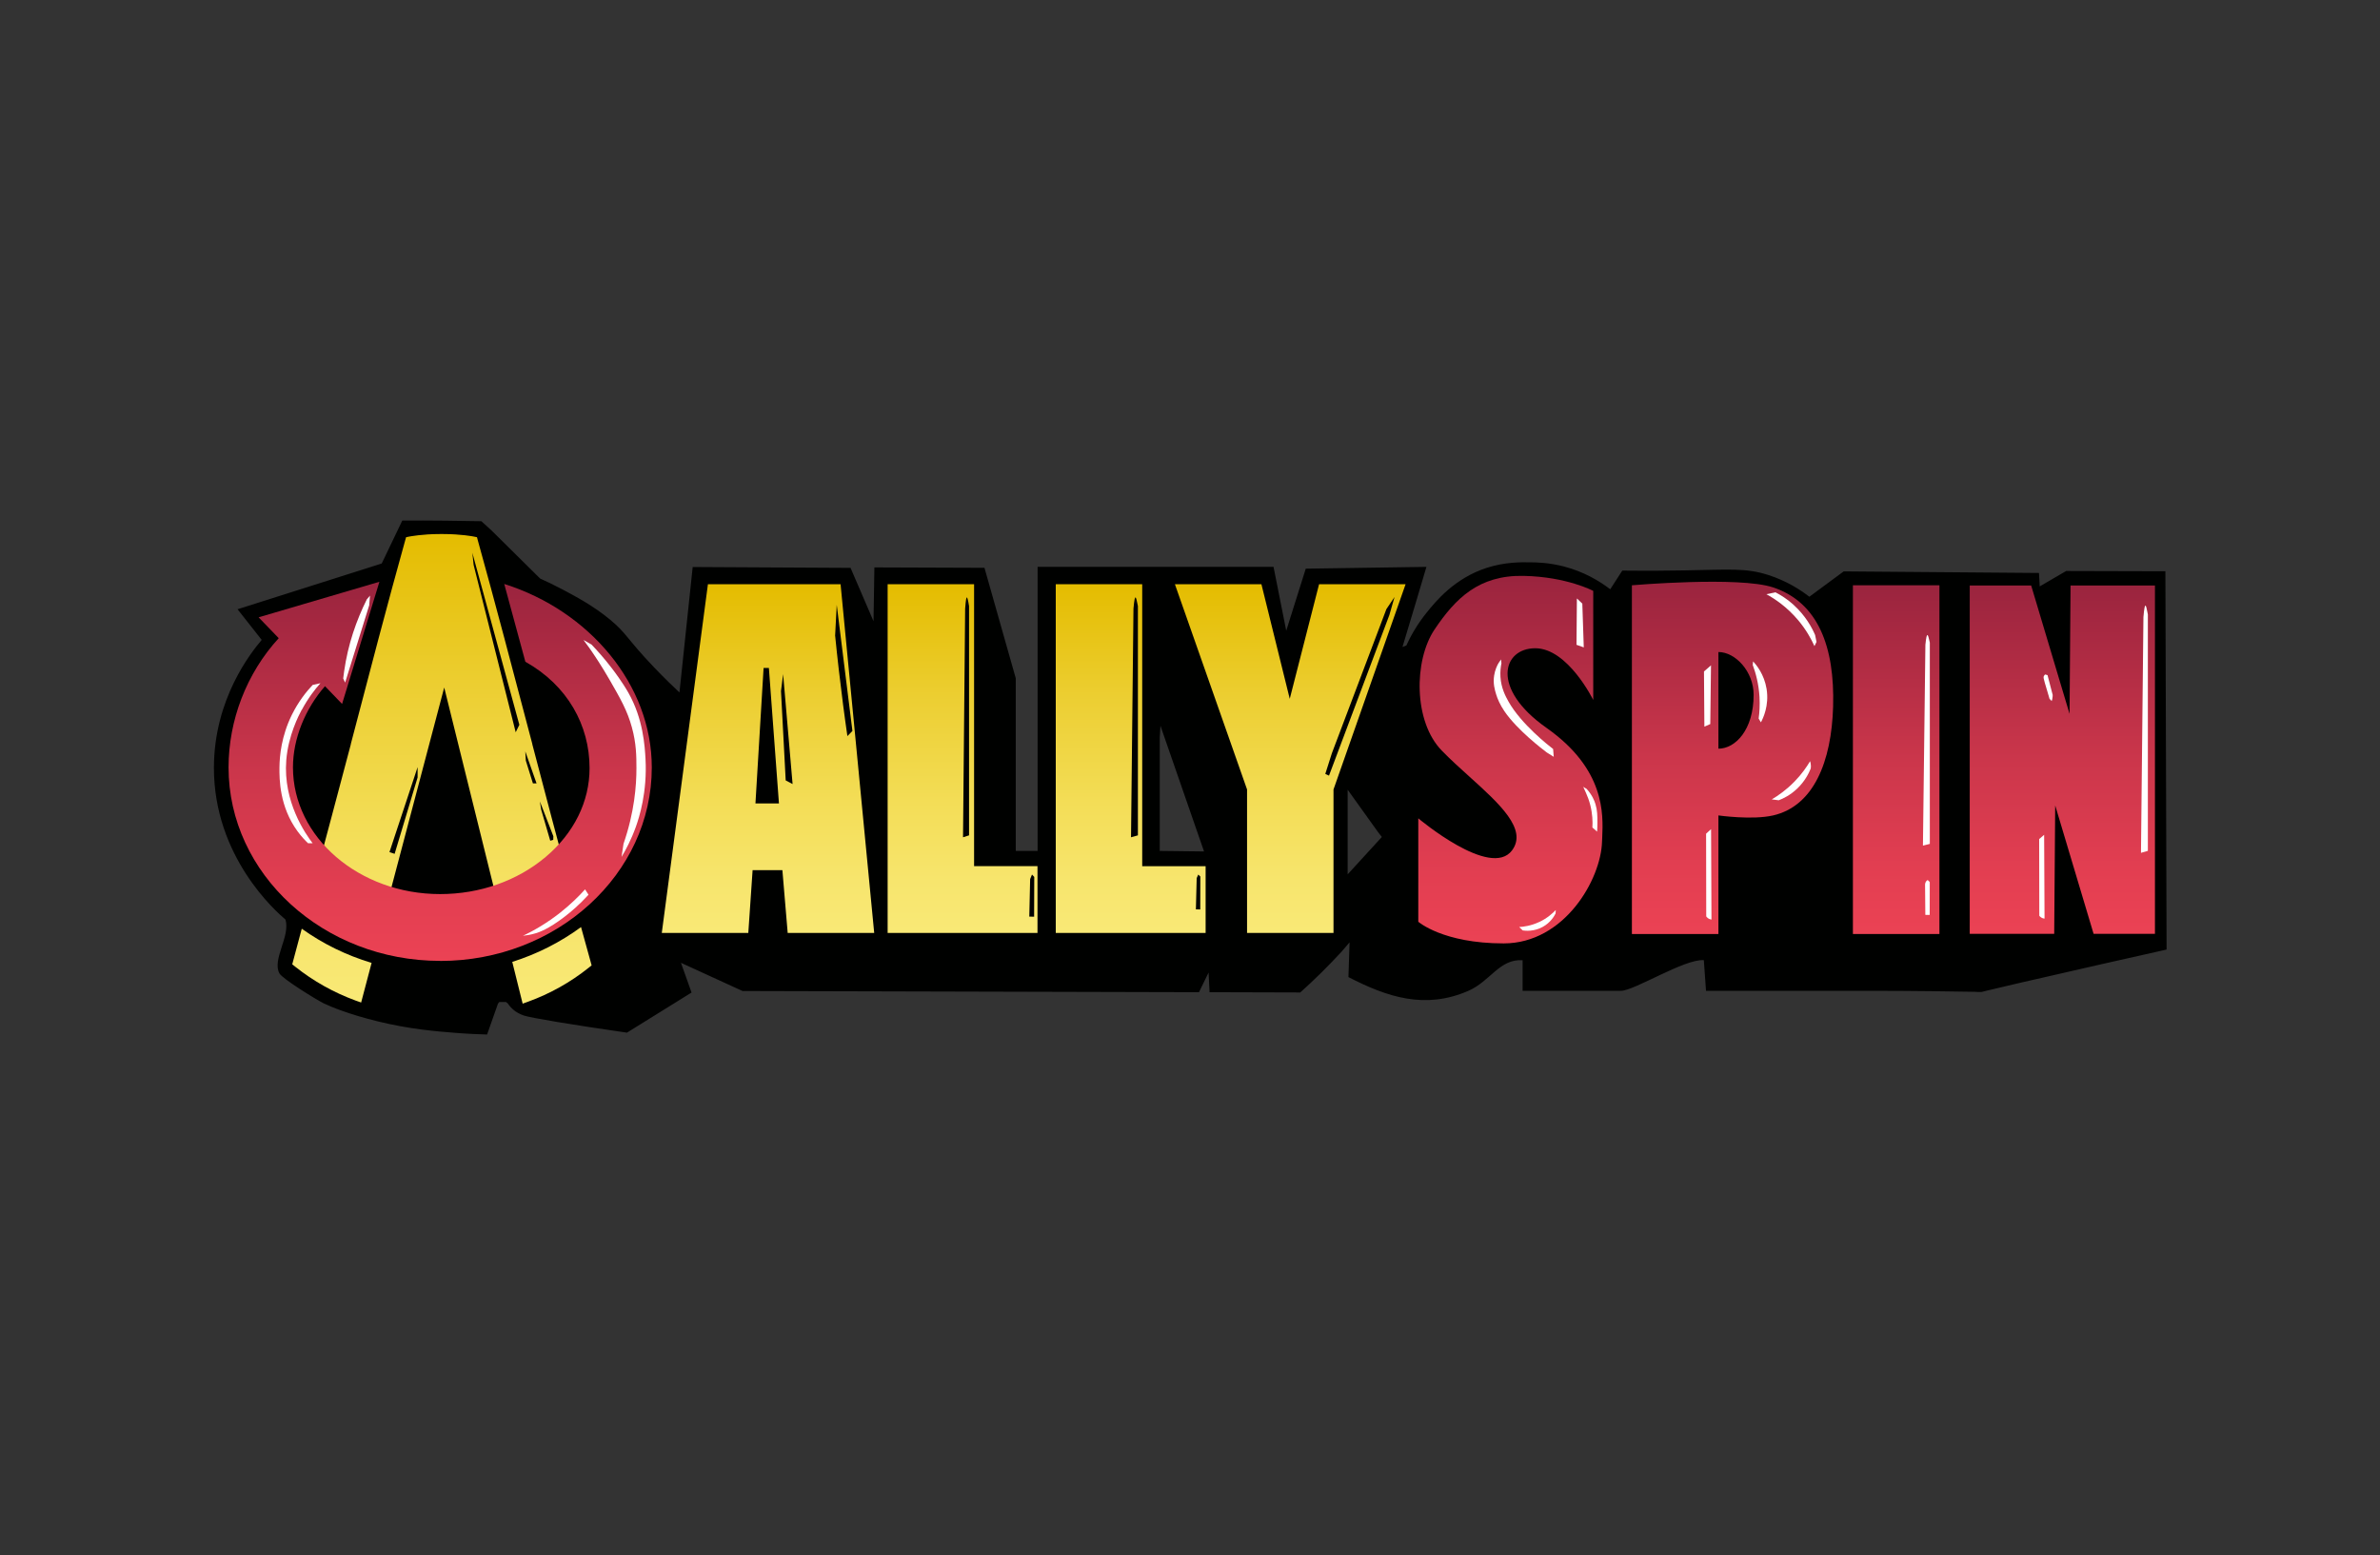 <?xml version="1.0" encoding="UTF-8"?><svg id="_Шар_2" xmlns="http://www.w3.org/2000/svg" xmlns:xlink="http://www.w3.org/1999/xlink" viewBox="0 0 359.56 234.87"><rect x="0" y="0" width="359.56" height="234.87" fill="#333333" stroke="none"/><defs><style>.cls-1{fill:url(#_Градієнт_без_назви_124);}.cls-2{fill:url(#_Градієнт_без_назви_121-5);}.cls-3{fill:#fff;}.cls-4{fill:none;}.cls-5{fill:url(#_Градієнт_без_назви_124-2);}.cls-6{fill:url(#_Градієнт_без_назви_124-3);}.cls-7{fill:url(#_Градієнт_без_назви_121-4);}.cls-8{fill:url(#_Градієнт_без_назви_121);}.cls-9{fill:url(#_Градієнт_без_назви_121-2);}.cls-10{fill:url(#_Градієнт_без_назви_124-4);}.cls-11{fill:url(#_Градієнт_без_назви_121-3);}.cls-12{fill:#000100;}.cls-13{fill:url(#_Градієнт_без_назви_124-5);}</style><linearGradient id="_Градієнт_без_назви_121" x1="66.75" y1="151.59" x2="66.75" y2="80.66" gradientUnits="userSpaceOnUse"><stop offset="0" stop-color="#f9e976"/><stop offset=".15" stop-color="#f7e56d"/><stop offset=".38" stop-color="#f3dd56"/><stop offset=".68" stop-color="#ecce31"/><stop offset="1" stop-color="#e4bc00"/></linearGradient><linearGradient id="_Градієнт_без_назви_121-2" x1="116.02" y1="140.91" x2="116.02" y2="88.24" xlink:href="#_Градієнт_без_назви_121"/><linearGradient id="_Градієнт_без_назви_121-3" x1="145.42" y1="140.91" x2="145.42" y2="88.24" xlink:href="#_Градієнт_без_назви_121"/><linearGradient id="_Градієнт_без_назви_121-4" x1="170.82" y1="140.91" x2="170.82" y2="88.24" xlink:href="#_Градієнт_без_назви_121"/><linearGradient id="_Градієнт_без_назви_121-5" x1="194.93" y1="140.91" x2="194.93" y2="88.24" xlink:href="#_Градієнт_без_назви_121"/><linearGradient id="_Градієнт_без_назви_124" x1="66.5" y1="145.13" x2="66.5" y2="87.86" gradientUnits="userSpaceOnUse"><stop offset="0" stop-color="#eb4254"/><stop offset=".19" stop-color="#e23e51"/><stop offset=".5" stop-color="#cb364b"/><stop offset=".88" stop-color="#a62841"/><stop offset="1" stop-color="#9a243e"/></linearGradient><linearGradient id="_Градієнт_без_назви_124-2" x1="228.19" y1="142.49" x2="228.19" y2="86.98" xlink:href="#_Градієнт_без_назви_124"/><linearGradient id="_Градієнт_без_назви_124-3" x1="261.75" y1="141.07" x2="261.75" y2="87.86" xlink:href="#_Градієнт_без_назви_124"/><linearGradient id="_Градієнт_без_назви_124-4" x1="311.57" y1="141.04" x2="311.57" y2="88.43" xlink:href="#_Градієнт_без_назви_124"/><linearGradient id="_Градієнт_без_назви_124-5" x1="286.46" y1="141.07" x2="286.46" y2="88.4" xlink:href="#_Градієнт_без_назви_124"/></defs><g id="Layer_1"><path class="cls-12" d="M327.1,86.28c-4.98-.01-9.97-.02-14.95-.04-1.33.78-2.67,1.55-4,2.33-.04-.68-.07-1.35-.11-2.03-9.83-.08-19.67-.16-29.5-.24-1.73,1.28-3.46,2.55-5.19,3.83-1.33-1.03-3.43-2.4-6.25-3.3-3.35-1.06-5.72-.8-12.61-.68-2.19.04-5.42.07-9.4.03-.61.94-1.21,1.88-1.82,2.82-1.71-1.3-4.04-2.67-7-3.44-2.25-.58-4.08-.62-5.09-.63-1.4-.02-3.82-.05-6.55.83-4.89,1.57-7.72,5.07-9.06,6.72-1.57,1.94-2.54,3.77-3.11,5.02-.19.07-.39.14-.58.22.69-2.3,1.39-4.61,2.08-6.92.52-1.73,1.03-3.45,1.54-5.18-6.08.09-12.16.18-18.23.27-.98,3.12-1.97,6.25-2.95,9.37-.64-3.22-1.28-6.43-1.92-9.65h-35.64v42.91h-3.3v-26.07c-1.58-5.56-3.15-11.13-4.73-16.69-5.54-.02-11.09-.04-16.63-.06-.04,2.71-.09,5.42-.13,8.13-1.16-2.69-2.31-5.38-3.47-8.06-7.95-.04-15.9-.09-23.85-.13-.67,6.32-1.33,12.63-2,18.95-.86-.81-2.23-2.12-3.84-3.8-4.16-4.36-4.11-5.11-6.64-7.2-2.5-2.07-5.12-3.46-7.11-4.52-1.4-.74-2.59-1.3-3.46-1.69-2.45-2.42-4.9-4.85-7.35-7.27-.51-.46-1.02-.93-1.53-1.39-1.82-.03-3.66-.06-5.51-.08-2.16-.02-4.3-.03-6.43-.02-1.04,2.16-2.08,4.32-3.11,6.49-7.26,2.3-14.52,4.6-21.78,6.91,1.22,1.54,2.44,3.08,3.65,4.63-1.65,1.94-7.2,8.94-7.22,19.27-.03,13.5,9.4,21.78,10.81,22.97.76,2.53-2.04,6.01-.92,8.12.42.8,5.54,3.96,6.71,4.54,1.03.5,3.86,1.67,8.17,2.72,4.81,1.18,8.78,1.5,11.83,1.74,1.91.15,3.51.21,4.67.24.55-1.55,1.1-3.1,1.64-4.65.07-.09.13-.18.2-.26.34,0,.67,0,1.01,0,.09.07.19.14.28.22.23.35.61.81,1.18,1.21,0,0,.56.39,1.26.62,1.12.36,7.21,1.38,15.56,2.58,3.25-2.02,6.51-4.04,9.76-6.06-.53-1.5-1.07-2.99-1.6-4.49,3.1,1.42,6.2,2.84,9.3,4.26,22.99.06,45.97.12,68.96.18.48-.99.97-1.98,1.45-2.97.05.99.1,1.98.15,2.97,4.57.01,9.13.02,13.7.04,1.03-.92,2.08-1.91,3.15-2.96,1.1-1.09,2.13-2.16,3.09-3.2.4-.47.81-.94,1.21-1.41-.06,1.75-.11,3.5-.17,5.25,5.92,3.05,11.58,4.9,18.08,2.09,3.38-1.46,4.71-4.86,8.23-4.64v4.62h14.85c2.04,0,9.58-4.84,12.53-4.63l.33,4.63c7.03,0,14.09-.01,21.13,0,1.04,0,2.26,0,3.96,0,6.66.01,12.02.09,15.52.15.03,0,.24.02.53.03.19,0,.35,0,.47,0,.2-.05.51-.12.89-.22,4.02-.97,7.03-1.64,8.34-1.94,6.04-1.39,12.05-2.76,18.03-4.09.24-.05.47-.11.71-.16-.06-19.05-.12-38.09-.18-57.14ZM175.21,111.36c.04-.58.07-1.15.11-1.73,2.19,6.32,4.39,12.65,6.58,18.97-2.23-.03-4.46-.05-6.69-.08v-17.16ZM203.6,132.07c0-4.26,0-8.53,0-12.79l4.56,6.36c.2.26.4.52.6.78-1.72,1.88-3.44,3.76-5.16,5.64Z"/><path class="cls-8" d="M58.72,135.6l8.39-31.76,7.83,31.58c.45-.14.9-.29,1.34-.45h10.12c-2.02-7.51-4.01-15.03-5.98-22.55v-.05c-2.81-10.66-5.7-21.68-8.23-30.74l-.13-.49-.49-.1c-.08-.02-1.95-.38-4.6-.38h-.53c-2.65,0-4.52.37-4.6.38l-.49.1-.14.49c-2.53,9.05-5.42,20.07-8.21,30.74v.05c-1.54,5.84-4.05,15.24-6.01,22.56h9.84c.62.23,1.25.44,1.89.62ZM56.13,145.43c-3.77-1.13-7.34-2.87-10.54-5.16l-1.44,5.38.44.35c2.75,2.19,5.84,3.92,9.15,5.13l.82.29s1.58-5.99,1.58-5.99ZM87.77,140.03c-3.15,2.31-6.66,4.08-10.38,5.25l1.57,6.31.83-.3c3.31-1.2,6.4-2.93,9.15-5.13l.44-.35-.15-.55c-.49-1.75-.97-3.49-1.45-5.24Z"/><path class="cls-9" d="M106.95,88.24l-6.97,52.67h13.07l.65-9.48h4.5l.8,9.48h13.07l-5.08-52.67h-20.03ZM114.13,121.35l1.23-20.46h.8l1.52,20.46h-3.56Z"/><polygon class="cls-11" points="147.16 88.24 134.1 88.24 134.1 140.91 156.74 140.91 156.74 130.82 147.16 130.82 147.16 88.24"/><polygon class="cls-7" points="172.56 88.24 159.5 88.24 159.5 140.91 182.14 140.91 182.14 130.83 172.56 130.83 172.56 88.24"/><polygon class="cls-2" points="199.28 88.24 194.85 105.55 190.57 88.24 177.5 88.24 188.4 119.24 188.4 140.91 201.46 140.91 201.46 119.24 212.35 88.24 199.28 88.24"/><path class="cls-1" d="M66.5,145.13c-17.63,0-31.97-13.11-31.97-29.23,0-7.09,2.7-14.2,7.58-19.51l-3.04-3.15,18.25-5.37-5.64,18.45-2.58-2.68c-2.96,3.37-4.84,7.89-4.84,12.26,0,10.55,9.97,19.14,22.23,19.14,5.99,0,11.65-1.99,15.95-5.61,4.28-3.6,6.63-8.37,6.63-13.41,0-6.47-3.33-12.51-9.7-16.07l-3.19-11.75c12.9,4.07,22.29,15.24,22.29,27.71,0,16.12-14.34,29.23-31.97,29.23,0,0,0,0,0,0Z"/><path class="cls-5" d="M233.63,109.93c-8.48-5.96-6.62-12.02-1.69-12.02s8.76,7.81,8.76,7.81v-16.47s-3.96-2.13-10.5-2.27c-6.8-.14-10.32,3.41-13.47,8.09-3.15,4.68-3.2,13.92,1.1,18.31,1.28,1.32,2.72,2.62,4.13,3.89,4.58,4.13,8.84,7.98,6.48,11.16-3.24,4.39-14.17-4.83-14.17-4.83v15.62s3.72,3.27,12.9,3.27,14.7-9.66,14.86-15.38c0-.21.02-.43.03-.67h0c.15-3.46.45-10.27-8.43-16.51Z"/><path class="cls-6" d="M267.87,88.72c-5.15-1.71-21.33-.32-21.33-.32v52.67h13.07v-17.91s5.1.73,8.27,0h0c6.11-1.41,8.82-8.09,9.06-16.46.25-8.98-2.24-15.71-9.07-17.98ZM259.61,113.08v-14.6c2.57,0,5.32,2.95,5.32,6.46,0,5.3-2.76,8.14-5.32,8.14Z"/><polygon class="cls-10" points="312.81 88.43 312.66 107.82 306.86 88.43 297.58 88.43 297.58 141.04 310.34 141.04 310.49 121.65 316.29 141.04 325.56 141.04 325.56 88.43 312.81 88.43"/><polygon class="cls-13" points="279.93 141.07 293 141.07 293 141.07 293 88.4 279.93 88.4 279.93 141.07"/><path class="cls-12" d="M126.16,95.92c.34,3.44.75,6.95,1.21,10.53.21,1.59.42,3.17.65,4.73.25-.26.5-.52.76-.78-.79-6.35-1.58-12.7-2.37-19.05-.08,1.52-.16,3.04-.24,4.57Z"/><path class="cls-12" d="M117.99,104.38c.24,4.5.48,8.99.71,13.49.35.18.69.37,1.04.55-.48-5.53-.95-11.07-1.43-16.6l-.32,2.56Z"/><path class="cls-12" d="M146.07,90.24c-.07,0-.16.29-.26,1.68-.11,11.51-.22,23.03-.32,34.54.3-.1.61-.19.91-.29v-34.63c-.07-.44-.13-.76-.19-.98-.05-.22-.1-.32-.14-.32Z"/><path class="cls-12" d="M155.63,132.76c-.04,1.89-.09,3.79-.13,5.68.24,0,.49.01.73.02,0-2,.01-4.01.02-6.01-.11-.12-.23-.24-.34-.36-.09.23-.18.45-.28.68Z"/><path class="cls-12" d="M171.54,90.24c-.08,0-.18.29-.3,1.68-.12,11.51-.25,23.03-.37,34.54.35-.1.69-.19,1.04-.29v-34.63c-.08-.44-.15-.76-.21-.98-.06-.22-.11-.32-.16-.32Z"/><path class="cls-12" d="M180.79,132.65c-.04,1.57-.08,3.13-.12,4.7.22,0,.44,0,.66.01,0-1.66,0-3.31.01-4.97-.1-.1-.21-.2-.31-.3-.08.19-.17.37-.25.56Z"/><path class="cls-12" d="M209.45,92c-2.75,7.26-5.49,14.52-8.24,21.78-.33,1.04-.66,2.08-.99,3.11.19.09.37.17.56.26,3.04-8.09,6.08-16.17,9.12-24.26l.78-2.72c-.41.61-.82,1.22-1.23,1.83Z"/><path class="cls-12" d="M58.84,128.7c.26.09.52.17.78.26,1.16-3.85,2.31-7.7,3.47-11.54v-1.56c-.16.5-.32.99-.49,1.49-1.25,3.78-2.51,7.57-3.76,11.35Z"/><path class="cls-12" d="M71.55,85.31c2.12,8.43,4.24,16.86,6.36,25.29.18-.38.37-.76.55-1.13-2.37-8.66-4.73-17.32-7.1-25.98.06.61.13,1.21.19,1.82Z"/><path class="cls-12" d="M79.44,114.88c.36,1.15.71,2.29,1.07,3.44h.55c-.57-1.61-1.13-3.22-1.7-4.83l.08,1.39Z"/><path class="cls-12" d="M81.56,121.02c.06.41.13.82.19,1.23.46,1.58.92,3.16,1.38,4.73.15-.04.3-.09.45-.13,0-.18.01-.36.02-.54-.68-1.77-1.37-3.53-2.05-5.3Z"/><path class="cls-3" d="M51.99,101.39c-.05.37-.1.73-.14,1.09.1.21.19.41.29.62,1.21-3.89,2.42-7.79,3.64-11.68.04-.49.08-.98.12-1.46-.16.19-.32.37-.48.56-1.57,3.15-2.85,6.78-3.43,10.87Z"/><path class="cls-3" d="M45.6,107.21c.95-1.77,1.99-3.11,2.81-4.02-.39.09-.78.17-1.17.26-.92.97-2.14,2.47-3.16,4.54-1.57,3.21-1.84,6.16-1.86,7.91-.02,1.78,0,5.92,2.72,9.64.59.81,1.17,1.41,1.6,1.82h.69c-1.08-1.42-4.48-6.25-3.98-12.54.3-3.74,1.88-6.76,2.33-7.61Z"/><path class="cls-3" d="M84.68,137.81c-2.05,1.62-4.03,2.75-5.67,3.53.47-.05,1.15-.15,1.95-.39.4-.12,1.87-.59,4.35-2.5.98-.75,2.25-1.83,3.6-3.31-.17-.27-.35-.54-.52-.81-.97,1.08-2.2,2.28-3.7,3.47Z"/><path class="cls-3" d="M97.52,114.61c-.11-1.9-.34-6.01-2.58-9.97-.89-1.58-2.21-3.33-2.53-3.74-1.15-1.5-2.22-2.69-3.05-3.55-.4-.23-.81-.46-1.21-.69.3.4.59.81.89,1.21.77,1.1,1.86,2.74,3.05,4.8,1.66,2.88,2.69,4.69,3.37,7.18.67,2.43.69,4.35.69,6.18,0,2.59-.29,6.61-1.95,11.41-.1.66-.2,1.33-.3,1.99.66-1.09,1.47-2.62,2.16-4.54.51-1.43,1.74-5.24,1.46-10.28Z"/><path class="cls-3" d="M239.05,91.17c-.27-.26-.55-.52-.82-.78-.02,2.33-.04,4.67-.06,7,.37.13.74.26,1.1.39-.07-2.21-.14-4.41-.22-6.62Z"/><path class="cls-3" d="M234.73,114.3l-.09-1.17c-.59-.45-4.83-3.75-6.75-7.18-.44-.79-1.1-2.01-1.21-3.72-.05-.85.05-1.56.15-2.05-.02-.19-.04-.39-.06-.58-.12.18-.25.36-.37.54-.23.39-.54,1.04-.67,1.88-.19,1.21.09,2.16.3,2.85.21.68.56,1.53,1.25,2.55,1.95,2.85,5.73,5.72,6.4,6.23.35.22.69.43,1.04.65Z"/><path class="cls-3" d="M239.71,119.16c-.17-.11-.35-.21-.52-.32.14.3.27.61.41.91.23.51.47,1.13.65,1.84.34,1.34.38,2.52.32,3.39.24.21.48.42.71.63.03-.34.05-.82.05-1.38,0-1.01-.01-1.85-.29-2.76-.16-.54-.51-1.4-1.33-2.31Z"/><path class="cls-3" d="M232.57,139.24c-1.25.59-2.37.74-3.06.78.18.17.36.34.54.51.4.06,1.69.2,3.03-.54,1.19-.66,1.74-1.64,1.93-2.02.01-.18.02-.35.03-.53-.46.49-1.27,1.24-2.48,1.81Z"/><path class="cls-3" d="M270.98,91.36c-.98-.88-1.95-1.49-2.76-1.9-.45.1-.91.19-1.36.29,1.27.69,3.12,1.92,4.83,3.96,1.18,1.41,1.94,2.79,2.43,3.88.1-.21.21-.43.31-.64-.07-.35-.14-.69-.21-1.04-.49-1.14-1.45-2.92-3.24-4.54Z"/><path class="cls-3" d="M264.85,99.88c-.02.19-.03.38-.05.57.44,1.18.9,2.82,1.02,4.82.07,1.24,0,2.35-.13,3.26.11.19.23.38.34.57.33-.61,1.26-2.53.86-5.04-.36-2.22-1.55-3.64-2.04-4.17Z"/><path class="cls-3" d="M258.5,100.48c-.36.31-.71.63-1.07.94.02,2.78.04,5.56.06,8.33.3-.13.59-.26.89-.39.04-2.96.08-5.92.11-8.89Z"/><path class="cls-3" d="M273.46,114.97c-.52.88-1.27,1.96-2.33,3.05-1.24,1.28-2.49,2.15-3.46,2.72.35.04.71.09,1.06.13.67-.26,1.71-.75,2.73-1.71,1.22-1.14,1.82-2.39,2.1-3.09.03-.19.04-.45-.01-.75-.02-.13-.06-.25-.09-.36Z"/><path class="cls-3" d="M257.75,125.91c0,4.17.01,8.33.02,12.5.05.07.13.17.25.26.21.16.43.2.54.22-.02-4.55-.04-9.11-.06-13.66-.25.23-.5.46-.75.69Z"/><path class="cls-3" d="M291.55,97.06c-.08-.38-.15-.67-.21-.86s-.11-.28-.16-.28c-.08,0-.18.26-.3,1.47-.12,10.11-.25,20.22-.37,30.33.35-.09.69-.17,1.04-.26v-30.41Z"/><path class="cls-3" d="M290.98,133.14c-.13.18-.14.37-.15.44.01,1.53.03,3.06.04,4.6.22,0,.44,0,.66.01,0-1.66,0-3.31.01-4.97-.1-.1-.21-.2-.31-.3-.06.03-.17.1-.26.22Z"/><path class="cls-3" d="M308.97,101.87c-.05.04-.14.13-.19.24-.06.12-.05.25-.03.35.04.22.23.91.52,1.85.12.41.24.82.36,1.23.11.12.22.23.33.35.03-.09.06-.2.09-.31.05-.23.06-.44.06-.62-.26-1-.52-1.99-.78-2.99-.12-.03-.24-.07-.37-.1Z"/><path class="cls-3" d="M324.28,91.8c-.06-.22-.11-.33-.16-.33-.08,0-.18.3-.3,1.73-.12,11.87-.25,23.74-.37,35.61.35-.1.69-.2,1.04-.3v-35.7c-.08-.45-.15-.78-.21-1.01Z"/><path class="cls-3" d="M308.07,126.73c0,3.86.01,7.72.02,11.58.05.07.13.16.25.24.21.15.43.19.54.2-.02-4.22-.04-8.44-.06-12.66-.25.21-.5.43-.75.64Z"/><rect class="cls-4" x="0" width="359.56" height="234.87"/></g></svg>